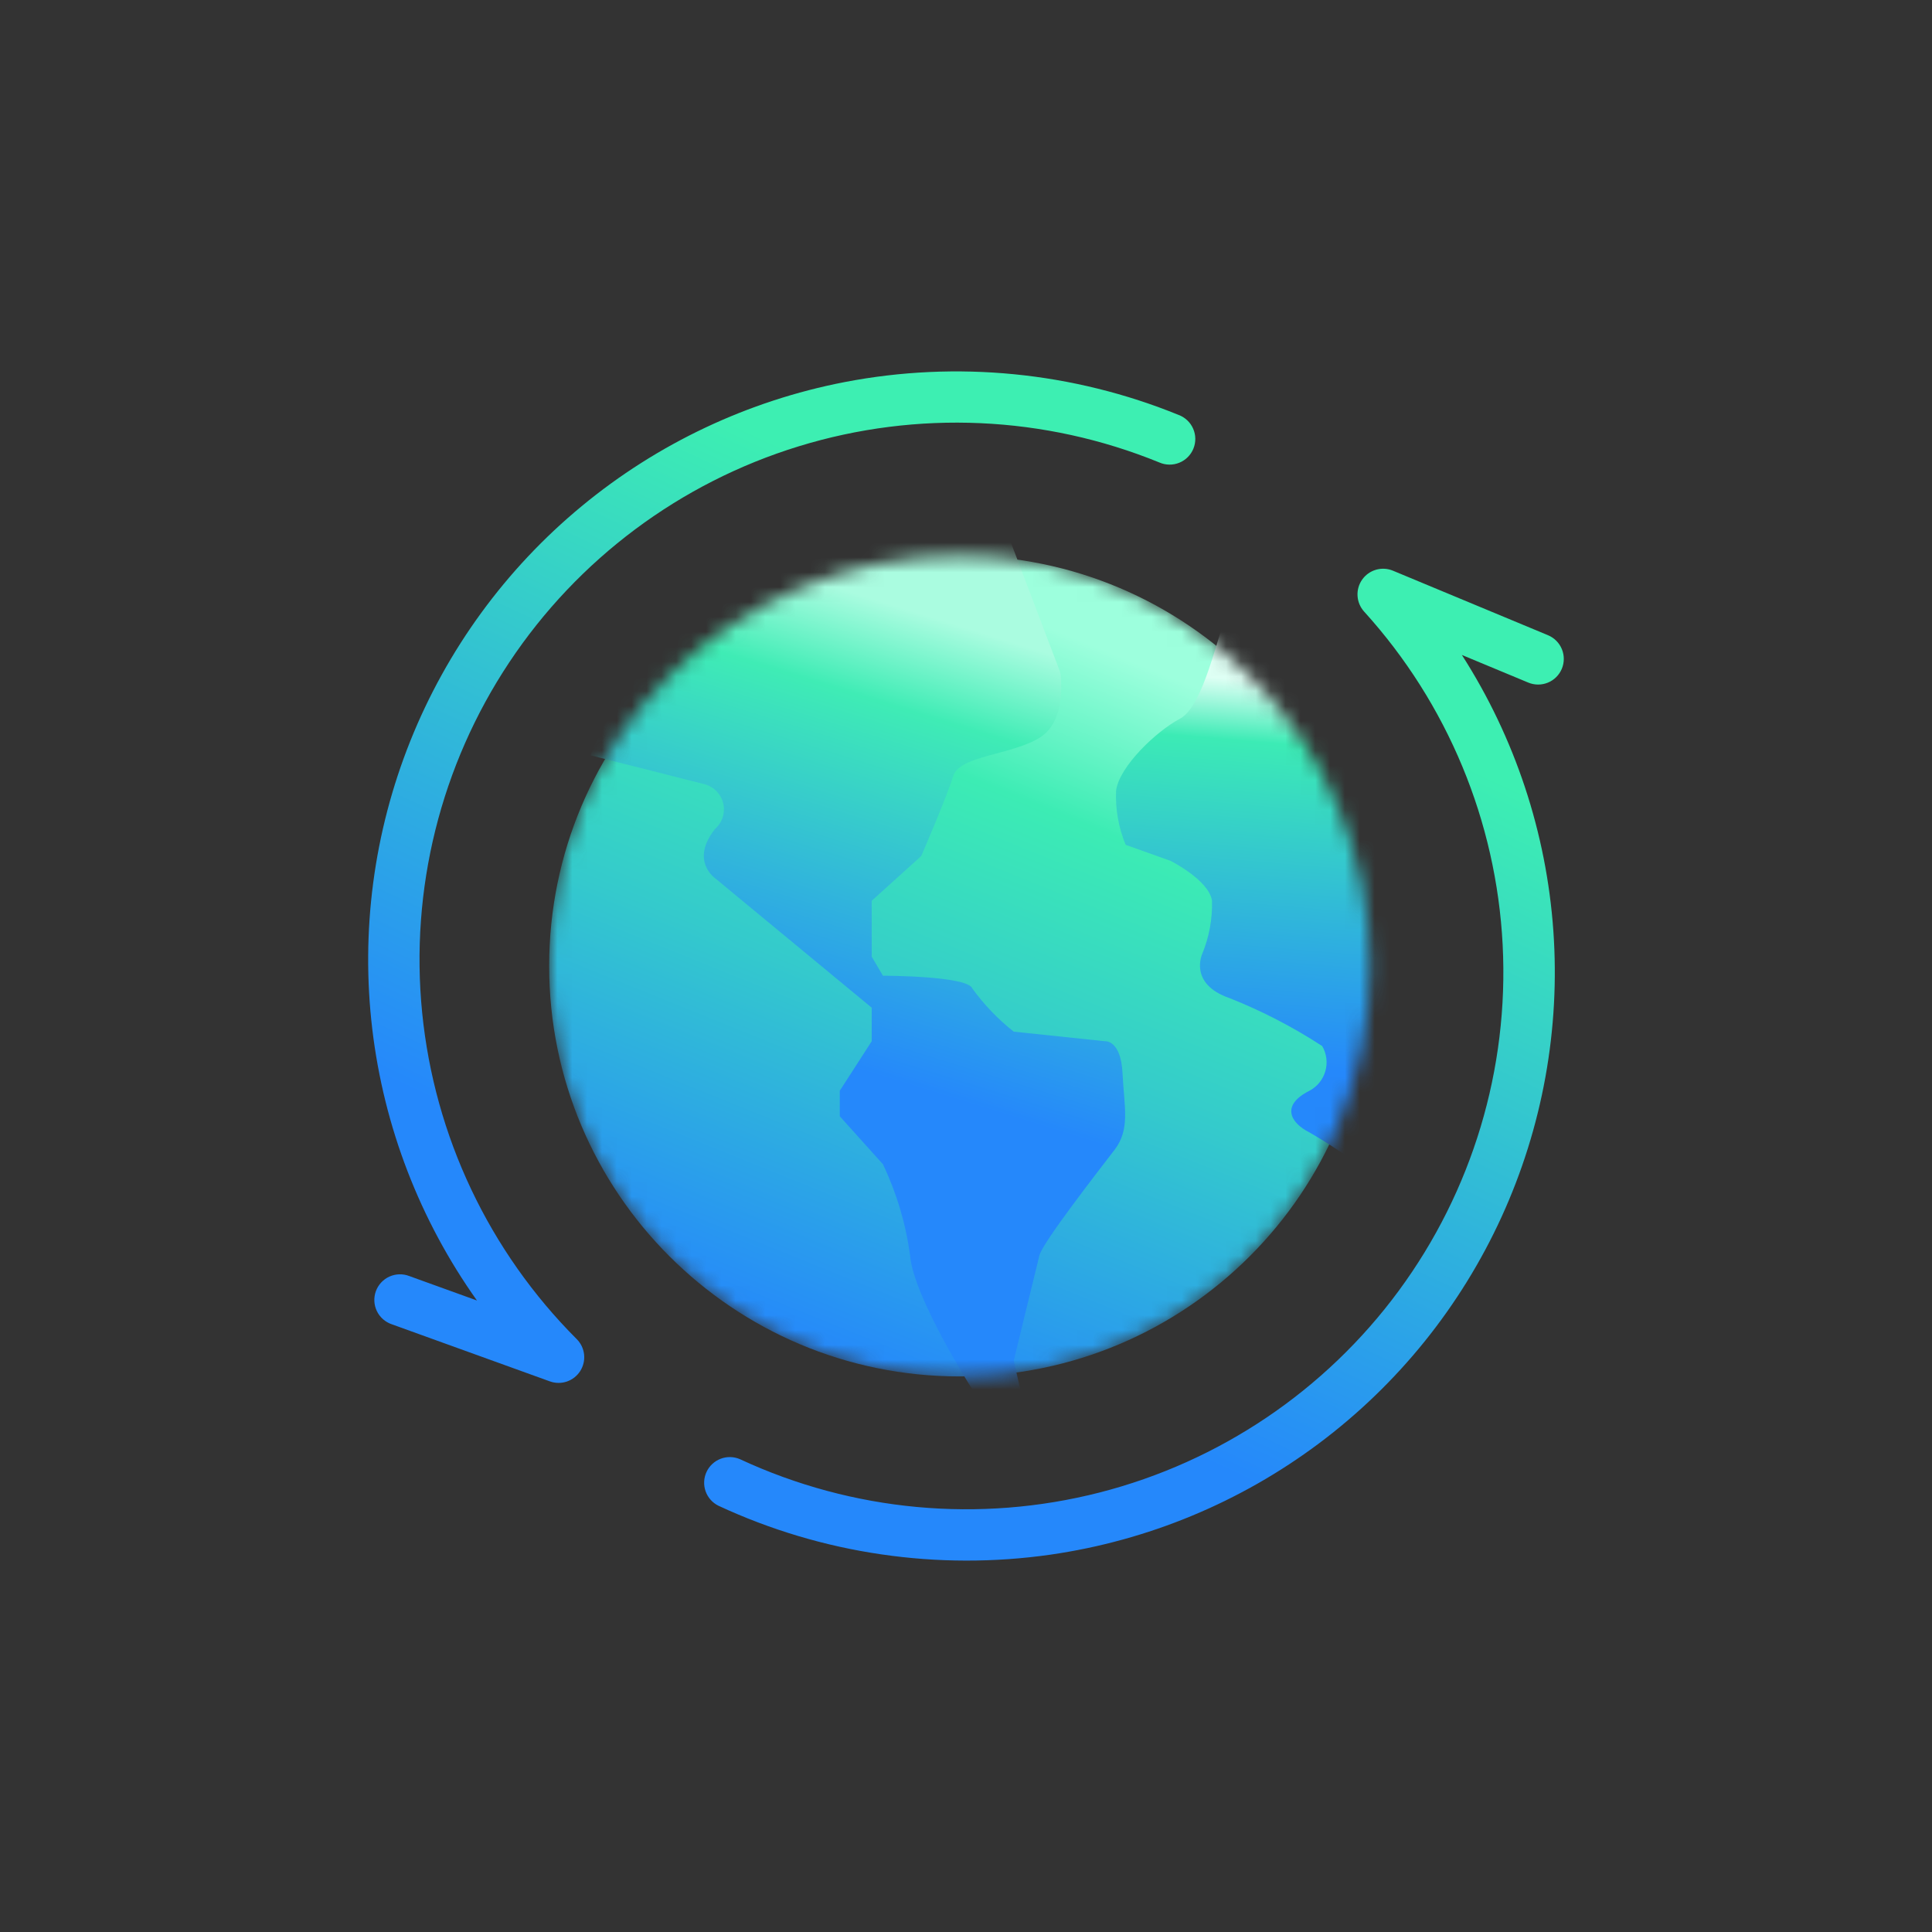 <?xml version="1.0" encoding="UTF-8"?>
<svg xmlns="http://www.w3.org/2000/svg" width="130" height="130" viewBox="0 0 130 130" fill="none">
  <rect x="0" y="0" width="130" height="130" fill="#333333" stroke="none"/>
  <g clip-path="url(#clip0_93_78)">
    <path d="M59.303 104.59C55.509 104.037 51.815 102.934 48.339 101.316C47.935 101.116 47.626 100.766 47.477 100.341C47.328 99.916 47.351 99.45 47.541 99.042C47.731 98.633 48.073 98.316 48.494 98.156C48.915 97.996 49.381 98.007 49.794 98.187C57.356 101.703 65.901 102.495 73.981 100.429C82.06 98.362 89.176 93.565 94.121 86.85C99.066 80.135 101.536 71.916 101.111 63.587C100.687 55.258 97.394 47.333 91.792 41.156C91.528 40.865 91.37 40.493 91.346 40.101C91.321 39.709 91.431 39.321 91.658 38.999C91.884 38.678 92.213 38.444 92.591 38.336C92.969 38.227 93.372 38.251 93.734 38.403L104.161 42.742C104.37 42.829 104.56 42.957 104.72 43.117C104.881 43.278 105.007 43.468 105.094 43.678C105.18 43.887 105.225 44.112 105.224 44.339C105.224 44.565 105.179 44.79 105.092 44.999C105.005 45.209 104.877 45.399 104.717 45.559C104.556 45.719 104.366 45.846 104.156 45.932C103.946 46.018 103.722 46.063 103.495 46.062C103.268 46.062 103.044 46.017 102.835 45.93L98.367 44.071C101.94 49.648 104.056 56.032 104.522 62.639C104.988 69.246 103.789 75.864 101.035 81.888C98.281 87.911 94.06 93.147 88.758 97.117C83.456 101.087 77.243 103.663 70.688 104.609C66.912 105.149 63.079 105.143 59.305 104.59H59.303ZM37.001 92.95L26.372 89.111C26.153 89.038 25.951 88.922 25.777 88.771C25.604 88.619 25.462 88.434 25.361 88.226C25.261 88.019 25.202 87.793 25.19 87.563C25.178 87.332 25.212 87.102 25.29 86.885C25.369 86.668 25.49 86.469 25.646 86.3C25.803 86.13 25.992 85.994 26.202 85.899C26.412 85.804 26.639 85.752 26.87 85.746C27.1 85.74 27.33 85.78 27.544 85.864L32.093 87.508C28.256 82.109 25.835 75.834 25.051 69.256C24.267 62.679 25.147 56.01 27.608 49.861C30.07 43.712 34.035 38.278 39.141 34.059C44.247 29.839 50.33 26.968 56.833 25.709C64.385 24.253 72.198 25.023 79.32 27.925C79.535 28.007 79.731 28.131 79.897 28.29C80.063 28.449 80.196 28.64 80.287 28.851C80.378 29.062 80.427 29.289 80.429 29.518C80.432 29.748 80.388 29.976 80.301 30.189C80.214 30.402 80.086 30.595 79.923 30.758C79.761 30.92 79.568 31.049 79.355 31.135C79.142 31.222 78.914 31.266 78.684 31.263C78.454 31.261 78.227 31.212 78.016 31.121C70.293 27.966 61.717 27.581 53.742 30.032C45.767 32.483 38.887 37.618 34.269 44.565C29.651 51.513 27.579 59.845 28.407 68.146C29.234 76.448 32.909 84.207 38.808 90.107C39.085 90.384 39.259 90.748 39.302 91.138C39.345 91.528 39.253 91.921 39.043 92.252C38.833 92.583 38.516 92.833 38.144 92.96C37.773 93.087 37.37 93.083 37.001 92.95Z" fill="url(#paint0_linear_93_78)"></path>
    <mask id="mask0_93_78" style="mask-type:luminance" maskUnits="userSpaceOnUse" x="36" y="37" width="57" height="56">
      <path d="M64.568 92.617C79.821 92.617 92.185 80.252 92.185 65C92.185 49.748 79.821 37.383 64.568 37.383C49.316 37.383 36.952 49.748 36.952 65C36.952 80.252 49.316 92.617 64.568 92.617Z" fill="white"></path>
    </mask>
    <g mask="url(#mask0_93_78)">
      <path d="M64.568 92.617C79.821 92.617 92.185 80.252 92.185 65C92.185 49.748 79.821 37.383 64.568 37.383C49.316 37.383 36.952 49.748 36.952 65C36.952 80.252 49.316 92.617 64.568 92.617Z" fill="url(#paint1_linear_93_78)"></path>
      <path d="M67.582 35.351L71.342 45.241C71.342 45.241 71.881 48.464 69.942 49.646C68.004 50.828 64.568 50.829 64.138 52.226C63.708 53.623 61.989 57.599 61.989 57.599L58.656 60.609V64.371L59.41 65.654C59.41 65.654 65.106 65.654 65.428 66.515C66.218 67.606 67.155 68.583 68.213 69.418L74.35 70.062C74.35 70.062 75.423 69.954 75.532 72.211C75.64 74.468 76.069 75.973 74.995 77.37C73.922 78.767 70.158 83.605 69.942 84.465C69.727 85.324 68.213 91.558 68.213 91.558L68.653 93.493H65.428C65.428 93.493 61.452 87.258 61.236 84.465C60.948 82.34 60.332 80.273 59.41 78.338L56.508 75.113V73.394L58.656 70.062V67.806L48.124 59.099C48.124 59.099 46.404 57.917 48.124 55.768C48.363 55.555 48.539 55.282 48.634 54.976C48.728 54.67 48.737 54.345 48.659 54.035C48.582 53.724 48.421 53.442 48.193 53.217C47.966 52.992 47.681 52.833 47.37 52.758L39.739 50.823C39.739 50.823 42.642 42.87 50.165 39.216C57.689 35.561 67.582 35.351 67.582 35.351Z" fill="url(#paint2_linear_93_78)"></path>
      <path d="M94.555 62.223C94.878 72.434 91.978 78.775 91.978 78.775C90.741 77.838 89.449 76.976 88.109 76.196C86.818 75.551 86.173 74.368 88.109 73.396C88.367 73.26 88.595 73.073 88.779 72.846C88.964 72.619 89.1 72.356 89.18 72.075C89.261 71.794 89.283 71.499 89.246 71.209C89.21 70.919 89.115 70.639 88.968 70.387C87.003 69.106 84.915 68.025 82.734 67.162C79.935 66.195 80.908 64.153 80.908 64.153C81.366 63.028 81.586 61.82 81.553 60.605C81.337 59.206 78.754 57.922 78.754 57.922L75.744 56.848C75.264 55.692 75.043 54.444 75.099 53.194C75.315 51.582 77.782 49.217 79.398 48.358C81.015 47.498 81.897 42.706 82.73 40.824C83.562 38.941 94.237 52.012 94.555 62.223Z" fill="url(#paint3_linear_93_78)"></path>
    </g>
  </g>
  <defs>
    <linearGradient id="paint0_linear_93_78" x1="75.216" y1="40.515" x2="54.084" y2="85.733" gradientUnits="userSpaceOnUse">
      <stop stop-color="#3DEFB2"></stop>
      <stop offset="1" stop-color="#2588FB"></stop>
    </linearGradient>
    <linearGradient id="paint1_linear_93_78" x1="77.603" y1="45.061" x2="58.382" y2="92.617" gradientUnits="userSpaceOnUse">
      <stop stop-color="#9DFFDD"></stop>
      <stop offset="0.222" stop-color="#3CECB4"></stop>
      <stop offset="0.532" stop-color="#34CACC"></stop>
      <stop offset="1" stop-color="#2588FB"></stop>
    </linearGradient>
    <linearGradient id="paint2_linear_93_78" x1="61.392" y1="41.108" x2="52.326" y2="70.305" gradientUnits="userSpaceOnUse">
      <stop stop-color="#AAFCE0"></stop>
      <stop offset="0.212" stop-color="#3FECB5"></stop>
      <stop offset="1" stop-color="#2588FB"></stop>
    </linearGradient>
    <linearGradient id="paint3_linear_93_78" x1="92.807" y1="46.514" x2="90.654" y2="72.197" gradientUnits="userSpaceOnUse">
      <stop stop-color="#DEFFF4"></stop>
      <stop offset="0.159" stop-color="#3CEBB5"></stop>
      <stop offset="1" stop-color="#2588FB"></stop>
    </linearGradient>
    <clipPath id="clip0_93_78">
      <rect width="130" height="130" fill="white"></rect>
    </clipPath>
  </defs>
</svg>
